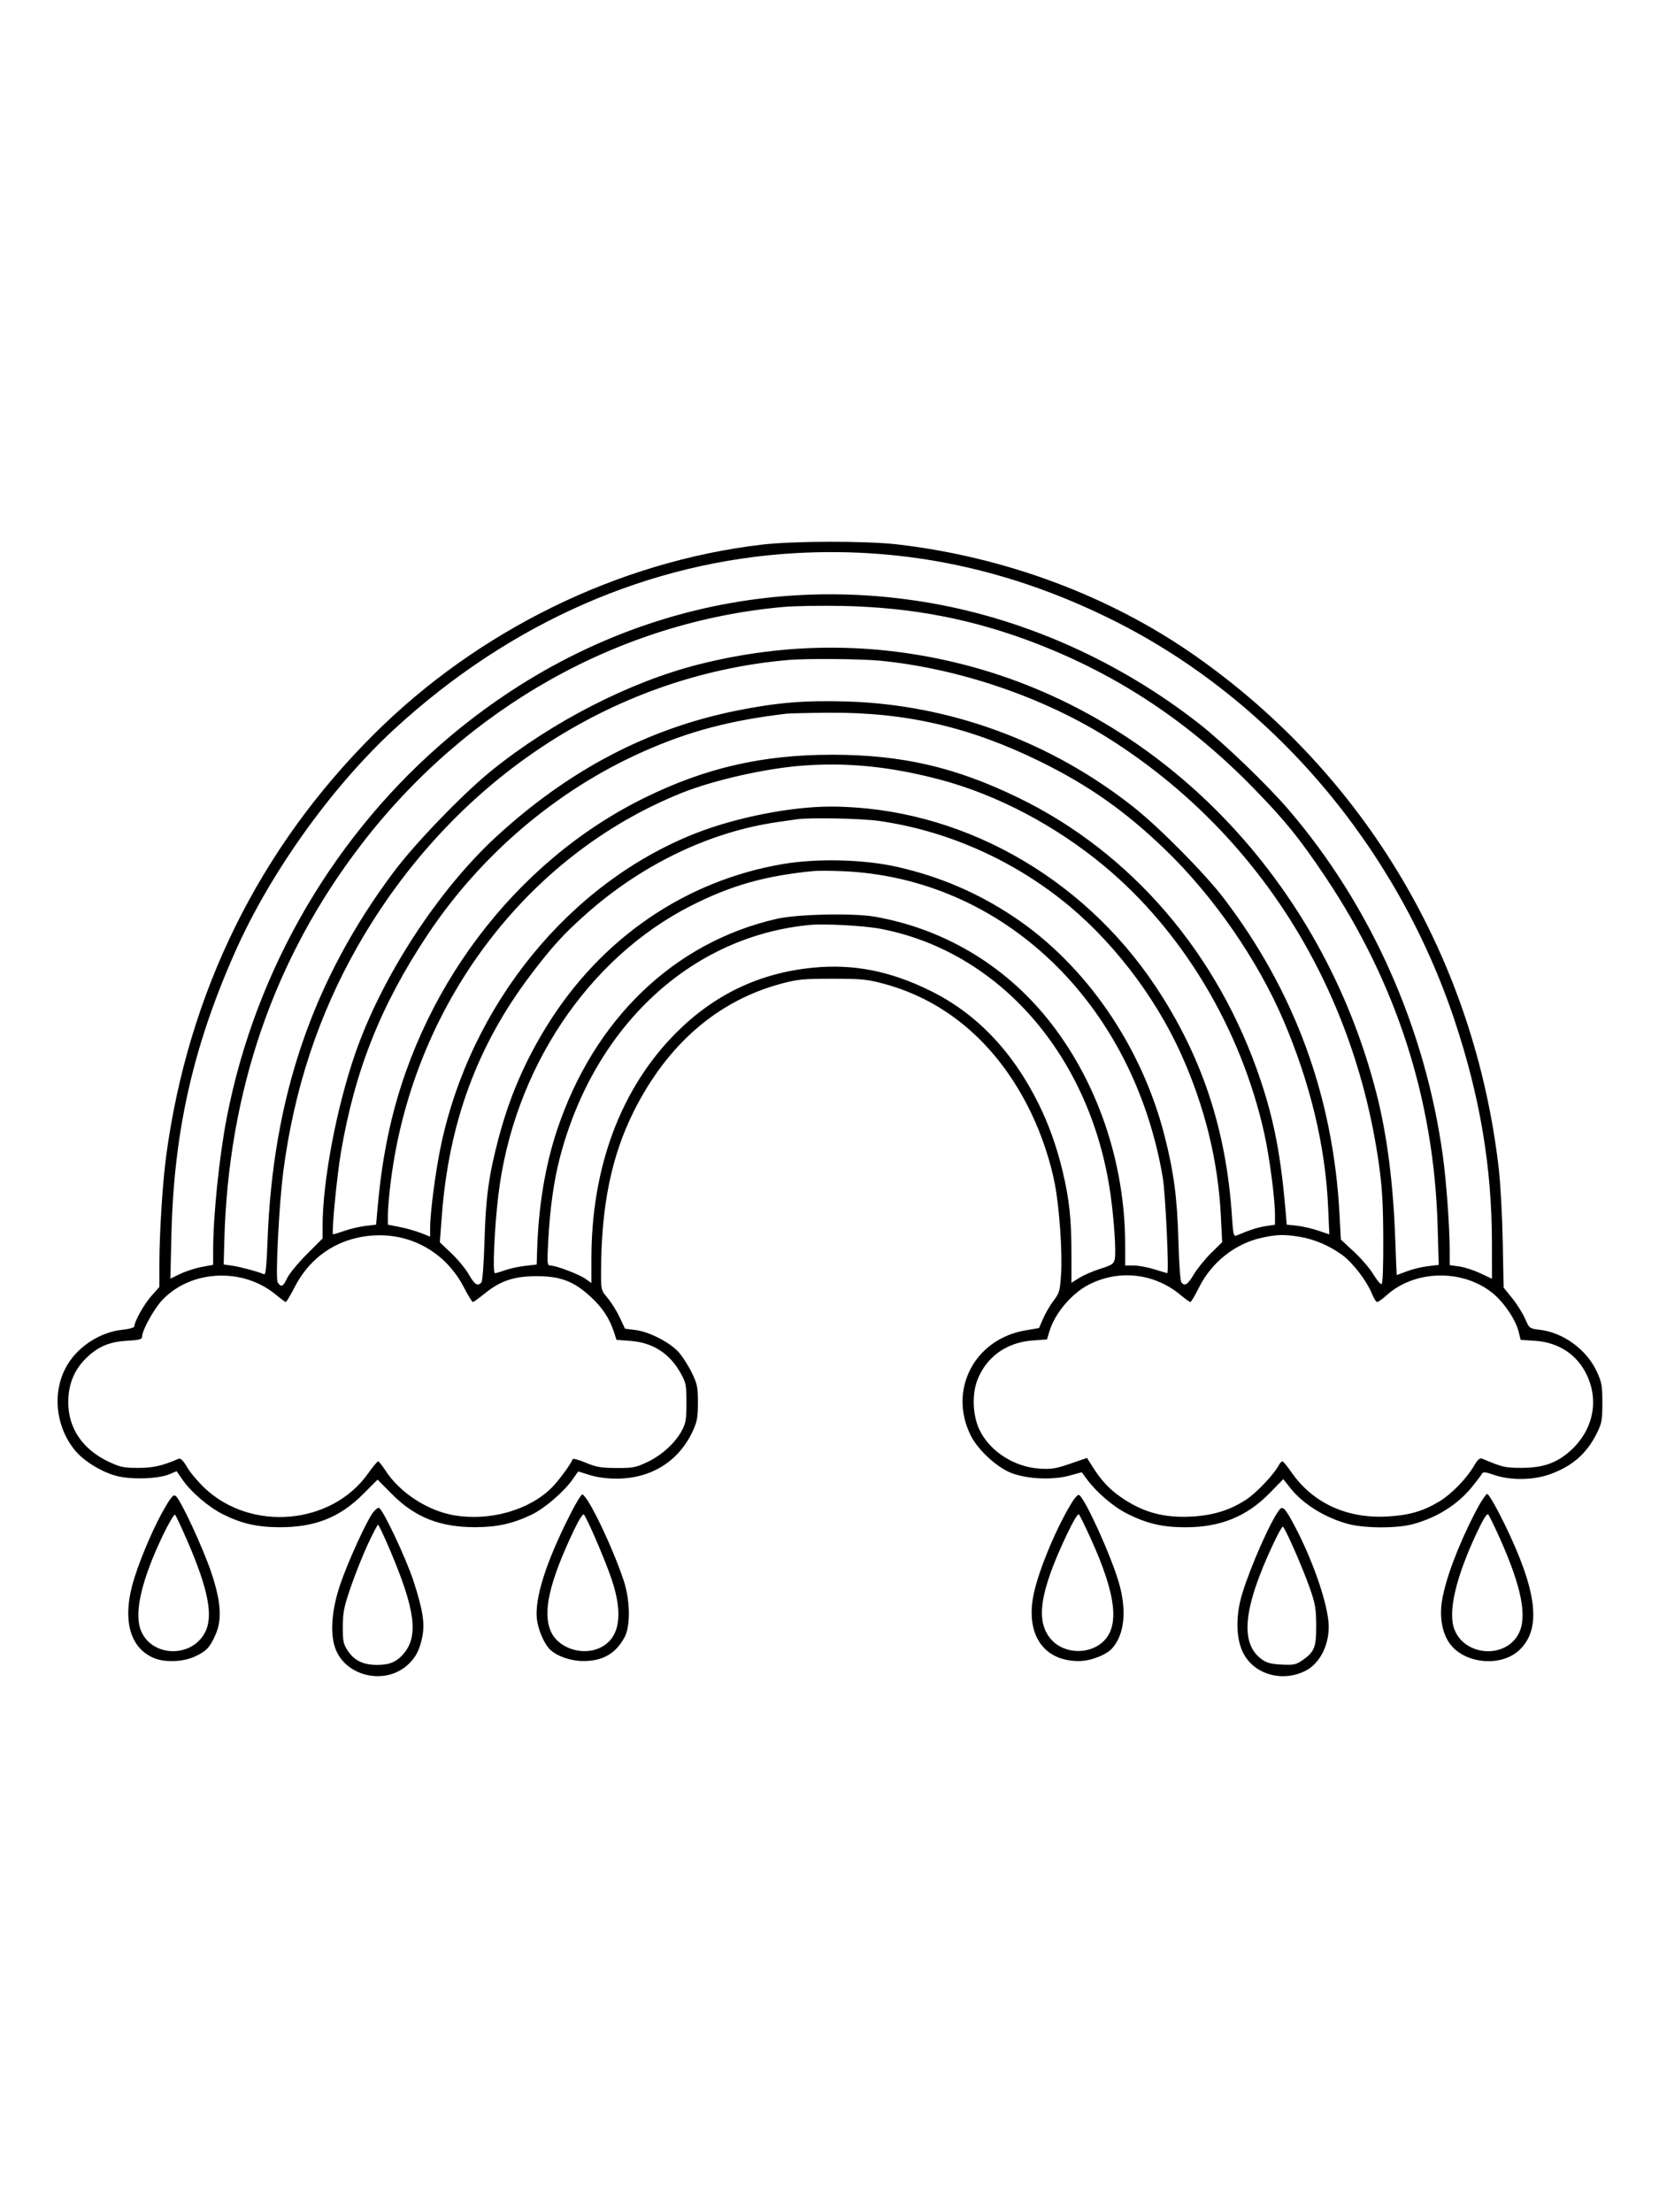 <svg xmlns="http://www.w3.org/2000/svg" width="864" height="1152" viewBox="0 0 864 1152" version="1.1">
	<path d="M 396.500 283.644 C 321.982 292.509, 249.140 328.146, 194.699 382.374 C 134.889 441.948, 97.982 516.889, 86.538 602 C 84.667 615.912, 83.021 642.195, 83.009 658.347 L 83 670.193 78.865 674.847 C 74.994 679.202, 70.032 688.060, 70.010 690.652 C 70.004 691.326, 67.406 692.078, 63.750 692.465 C 52.630 693.643, 41.560 700.522, 35.536 710 C 26.953 723.501, 28.469 742.491, 39.160 755.397 C 43.664 760.835, 52.754 766.441, 60.441 768.522 C 68.161 770.611, 82.300 770.186, 88.240 767.685 L 91.980 766.110 94.933 770.403 C 99.405 776.902, 108.516 784.731, 115.985 788.493 C 125.658 793.363, 133.854 795.253, 145.500 795.297 C 163.963 795.367, 176.943 790.239, 189.069 778.086 L 196.638 770.500 204.069 778 C 216.070 790.113, 229.116 795.302, 247.500 795.276 C 258.804 795.259, 266.859 793.481, 276.705 788.830 C 283.549 785.596, 293.821 776.751, 298.391 770.157 L 301.104 766.242 307.141 768.121 C 310.876 769.284, 316.155 770, 320.984 770 C 339.050 770, 353.435 761.066, 360.760 745.298 C 363.047 740.376, 363.457 738.140, 363.477 730.500 C 363.498 722.446, 363.171 720.817, 360.374 715 C 358.655 711.425, 355.603 706.611, 353.592 704.303 C 349.075 699.120, 338.193 693.506, 330.878 692.586 L 325.500 691.910 322.767 686.070 C 321.264 682.858, 318.451 678.336, 316.517 676.020 C 313.021 671.836, 313 671.752, 313.029 662.155 C 313.133 627.909, 318.444 601.943, 330.113 578.642 C 347.568 543.788, 373.808 521.093, 406.881 512.245 C 415.427 509.959, 418.396 509.672, 433.500 509.672 C 448.640 509.672, 451.562 509.956, 460.206 512.267 C 493.426 521.150, 520.135 544.538, 536.985 579.500 C 542.525 590.995, 547.139 604.852, 549.404 616.802 C 551.732 629.080, 553.326 652.139, 552.614 663.248 C 552.037 672.268, 551.745 673.317, 548.702 677.304 C 546.893 679.673, 544.449 683.852, 543.271 686.591 L 541.129 691.571 534.024 692.789 C 507.368 697.360, 493.648 723.987, 505.687 747.783 C 509.412 755.144, 519.272 764.191, 526.683 767.049 C 534.887 770.212, 548.031 770.830, 556.771 768.464 L 563.379 766.675 565.884 770.088 C 571.051 777.125, 579.783 784.615, 587.093 788.279 C 597.407 793.450, 605.555 795.336, 617.500 795.319 C 635.682 795.293, 649.353 789.708, 661.362 777.399 L 668.338 770.249 672.064 774.962 C 678.610 783.243, 690.073 790.356, 702.071 793.581 C 710.691 795.898, 727.388 795.960, 735.793 793.706 C 748.256 790.365, 759.077 783.557, 766.600 774.325 C 768.919 771.479, 771.196 768.473, 771.658 767.646 C 772.397 766.327, 773.222 766.386, 778.363 768.121 C 786.911 771.007, 798.648 770.821, 807.353 767.661 C 819.043 763.418, 826.464 756.848, 831.778 746.037 C 834.190 741.131, 834.500 739.361, 834.500 730.500 C 834.500 721.596, 834.185 719.818, 831.626 714.278 C 826.345 702.844, 814.278 693.968, 802 692.486 C 796.520 691.824, 796.492 691.802, 794.237 686.661 C 792.992 683.822, 789.972 679.025, 787.525 676 L 783.077 670.500 782.618 646.500 C 782.366 633.300, 781.433 616.200, 780.544 608.500 C 767.969 499.532, 711.108 403.555, 622.284 341.372 C 577.980 310.355, 523.699 290.065, 467.506 283.515 C 451.093 281.601, 413.087 281.671, 396.500 283.644 M 414.216 288.043 C 338.356 292.344, 265.859 324.114, 205.642 379.442 C 172.868 409.556, 140.758 454.428, 122.441 495.711 C 100.512 545.133, 90.591 589.105, 89.285 642.671 L 88.720 665.842 93.935 663.346 C 96.803 661.974, 101.816 660.355, 105.075 659.749 L 111 658.647 111.004 651.073 C 111.014 633.084, 114.192 602.119, 118.094 582 C 133.175 504.245, 174.943 433.148, 235.045 382.928 C 306.870 322.912, 395.704 298.446, 485 314.087 C 534.741 322.800, 583.315 344.657, 624.475 376.845 C 637.231 386.821, 659.784 408.484, 670.963 421.500 C 713.787 471.359, 742.304 535.319, 751.441 602 C 753.249 615.200, 754.963 638.732, 754.985 650.656 L 755 658.812 759.922 659.489 C 762.629 659.862, 767.579 661.460, 770.922 663.041 L 777 665.915 776.997 647.708 C 776.989 608.091, 770.846 571.313, 757.587 531.500 C 727.315 440.603, 662.259 364.274, 580 323.144 C 526.484 296.386, 471.688 284.784, 414.216 288.043 M 408.059 316.059 C 322.363 323.711, 242.909 368.430, 188.101 439.858 C 142.709 499.014, 118.822 568.247, 116.808 646.482 L 116.500 658.465 121.169 659.138 C 125.243 659.725, 134.365 662.198, 137.592 663.590 C 138.344 663.915, 138.884 658.534, 139.330 646.281 C 142.055 571.402, 162.849 510.533, 204.961 454.164 C 216.187 439.138, 241.139 413.286, 256 401.283 C 287.477 375.861, 327.959 355.097, 363.711 346.035 C 409.751 334.366, 455.892 334.351, 501.565 345.990 C 605.629 372.508, 688.765 458.935, 716.995 569.948 C 722.388 591.155, 725.585 616.132, 726.638 645.286 C 727.010 655.579, 727.356 664, 727.407 663.999 C 727.458 663.999, 729.855 663.104, 732.732 662.010 C 735.610 660.917, 740.510 659.722, 743.622 659.357 L 749.279 658.692 748.711 638.596 C 746.851 572.727, 727.266 511.815, 690.161 456.500 C 676.757 436.517, 669.456 427.499, 653.005 410.604 C 619.737 376.441, 582.832 351.821, 540 335.218 C 507.286 322.537, 475.256 316.300, 439 315.551 C 427.725 315.318, 413.802 315.546, 408.059 316.059 M 410.500 343.685 C 318.183 351.741, 235.128 406.960, 186.252 492.774 C 165.925 528.464, 153.091 567.333, 147.545 610 C 145.323 627.102, 143.363 665.767, 144.618 667.756 C 146.382 670.552, 147.436 670.112, 149.461 665.737 C 150.540 663.407, 155.153 657.768, 159.711 653.208 L 168 644.915 168 638.564 C 168 615.025, 175.287 576.565, 185.090 548.364 C 198.954 508.482, 228.210 463.532, 258.370 435.776 C 296.197 400.965, 337.457 379.333, 383.789 370.022 C 404.559 365.847, 419.251 364.633, 441 365.292 C 494.901 366.926, 547.338 386.243, 590.438 420.342 C 603.892 430.986, 627.664 455.045, 637.472 467.944 C 674.399 516.507, 694.382 571.174, 697.625 632.500 L 698.313 645.500 705.156 651.844 C 708.920 655.332, 713.456 660.622, 715.236 663.598 C 717.016 666.574, 718.929 668.854, 719.486 668.665 C 720.137 668.444, 720.463 659.926, 720.397 644.910 C 720.316 626.596, 719.815 618.126, 718.095 606 C 704.896 512.938, 654.559 433.504, 577.985 384.902 C 543.811 363.212, 499.743 348.146, 458.576 344.079 C 448.543 343.088, 420.022 342.854, 410.500 343.685 M 409.500 371.656 C 380.334 375.124, 359.064 380.735, 335.407 391.201 C 290.250 411.180, 250.448 444.955, 222.536 486.982 C 198.296 523.482, 184.758 557.555, 177.519 600.290 C 175.460 612.443, 172.624 641.856, 173.426 642.737 C 173.544 642.868, 176.163 642.088, 179.246 641.005 C 182.328 639.921, 187.329 638.744, 190.359 638.388 L 195.869 637.740 196.457 631.120 C 197.827 615.700, 199.197 605.740, 201.630 593.520 C 216.963 516.496, 267.805 448.900, 335.490 415.547 C 367.358 399.844, 397.152 392.997, 433.500 393.023 C 469.762 393.049, 497.649 399.506, 530.500 415.481 C 589.227 444.040, 634.419 496.706, 656.411 562.216 C 663.588 583.595, 667.082 601.892, 669.568 631.117 L 670.131 637.734 675.315 638.270 C 678.167 638.564, 683.154 639.702, 686.399 640.798 L 692.297 642.790 691.679 628.645 C 690.298 597.063, 682.470 564.294, 668.457 531.437 C 655.054 500.010, 631.994 466.691, 606.890 442.480 C 586.054 422.386, 566.942 408.932, 541.500 396.449 C 505.020 378.550, 471.552 370.839, 431.699 371.150 C 421.139 371.232, 411.150 371.460, 409.500 371.656 M 418 398.689 C 398.623 400.152, 371.659 406.248, 354.992 412.934 C 273.767 445.516, 215.118 523.717, 203.565 614.842 C 202.704 621.630, 202 629.559, 202 632.462 L 202 637.740 208.181 638.956 C 211.581 639.625, 216.531 641.027, 219.181 642.071 L 224 643.971 224.009 639.235 C 224.024 631.331, 226.885 609.577, 229.606 596.677 C 245.156 522.950, 296.526 459.881, 362.101 434.007 C 383.266 425.656, 412.178 419.954, 432.994 420.026 C 499.150 420.253, 563.195 455.735, 601.716 513.500 C 625.842 549.678, 638.655 588.184, 641.580 633.303 C 642.189 642.697, 642.490 644.018, 643.890 643.425 C 650.794 640.504, 655.170 639.097, 659.251 638.485 L 664 637.773 664 632.630 C 664 624.102, 661.138 602.360, 658.397 590.066 C 646.247 535.574, 615.731 484.699, 574.867 450.811 C 549.607 429.863, 519.265 413.889, 489.875 406.066 C 464.244 399.243, 441.535 396.912, 418 398.689 M 415 426.639 C 413.625 426.841, 409.125 427.491, 405 428.083 C 369.545 433.174, 334.198 450.187, 304.926 476.249 C 293.418 486.494, 287.465 493.040, 276.501 507.500 C 248.630 544.260, 233.753 584.558, 230.092 633.208 L 229.060 646.916 235.151 652.708 C 238.501 655.894, 242.580 660.862, 244.216 663.750 C 247.206 669.026, 248.906 670.066, 250.751 667.750 C 251.299 667.063, 252.002 657.500, 252.313 646.500 C 252.957 623.768, 254.521 612.220, 259.540 593.142 C 265.242 571.468, 273.219 552.898, 284.960 533.967 C 313.103 488.591, 356.951 458.582, 407.729 449.946 C 425.716 446.887, 450.060 447.504, 467.421 451.461 C 489.564 456.506, 509.235 464.948, 527.979 477.448 C 565.434 502.426, 594.564 544.735, 606.504 591.500 C 611.357 610.507, 613.131 624.034, 613.719 646.500 C 614.007 657.500, 614.693 667.063, 615.244 667.750 C 617.047 670.001, 618.485 669.080, 621.788 663.558 C 623.578 660.565, 627.621 655.578, 630.771 652.477 L 636.500 646.839 635.798 632.904 C 634.367 604.513, 627.439 576.317, 615.205 549.093 C 601.241 518.020, 577.927 488.061, 552 467.874 C 524.374 446.364, 491.522 432.295, 457.687 427.485 C 448.590 426.192, 421.682 425.659, 415 426.639 M 423.500 453.604 C 398.392 456.077, 380.769 461.071, 359.980 471.605 C 306.105 498.905, 267.369 557.039, 259.542 622.341 C 257.507 639.318, 256.454 663, 257.734 663 C 258.292 663, 260.718 662.295, 263.124 661.433 C 265.531 660.571, 270.200 659.559, 273.500 659.183 L 279.500 658.500 279.731 651 C 280.433 628.170, 283.938 607.050, 290.103 588.500 C 309.280 530.804, 351.086 490.626, 404.599 478.464 C 415.265 476.040, 444.356 475.401, 455.500 477.346 C 490.922 483.528, 522.488 502.107, 545.234 530.161 C 571.192 562.177, 585.959 604.962, 585.992 648.250 L 586 659 590.411 659 C 592.837 659, 597.674 659.894, 601.161 660.987 C 604.647 662.080, 607.673 662.980, 607.885 662.987 C 608.923 663.022, 606.965 621.350, 605.537 613 C 589.952 521.862, 521.943 456.982, 438.500 453.650 C 432.450 453.408, 425.700 453.388, 423.500 453.604 M 422 481.640 C 360.059 487.383, 309.573 534.223, 291.643 602.587 C 288.433 614.825, 286.412 629.230, 285.517 646.250 C 284.890 658.170, 284.965 659.001, 286.673 659.021 C 289.669 659.056, 301.609 663.586, 304.921 665.944 L 308 668.136 308 655.529 C 308 607.741, 323.342 566.747, 352 537.956 C 371.910 517.954, 395.408 506.714, 423.103 503.946 C 444.302 501.826, 463.481 505.568, 484.500 515.923 C 508.388 527.691, 527.189 547.272, 540.743 574.500 C 546.106 585.273, 550.418 597.339, 553.429 610 C 556.890 624.553, 558 634.933, 558 652.736 L 558 668.025 562.073 665.454 C 564.313 664.040, 569.251 661.905, 573.045 660.709 C 579.023 658.825, 580.024 658.166, 580.552 655.765 C 581.336 652.195, 580.244 635.413, 578.354 622 C 568.254 550.293, 520.698 495.431, 458.426 483.644 C 450.067 482.061, 429.599 480.936, 422 481.640 M 186.411 644.484 C 171.985 647.623, 160.395 656.684, 153.461 670.246 C 151.282 674.506, 149.205 677.993, 148.845 677.996 C 148.484 677.998, 146.234 676.356, 143.845 674.347 C 126.814 660.027, 99.930 661.083, 84.810 676.666 C 80.337 681.276, 74.002 692.677, 74.001 696.122 C 74 697.440, 72.538 697.828, 66.179 698.196 C 56.948 698.730, 51.094 701.202, 44.959 707.156 C 38.687 713.242, 35.576 720.812, 35.549 730.048 C 35.508 743.819, 43.020 754.839, 56.866 761.318 C 62.650 764.025, 64.544 764.410, 71.989 764.394 C 79.844 764.377, 84.316 763.371, 93 759.667 C 94.063 759.214, 95.374 760.509, 97.500 764.117 C 99.150 766.916, 103.284 771.818, 106.686 775.009 C 130.933 797.753, 172.575 794.073, 191.528 767.512 C 194.084 763.931, 196.510 761, 196.919 761 C 197.328 761, 199.096 763.211, 200.847 765.914 C 208.225 777.300, 222.663 786.694, 236.440 789.073 C 254.999 792.278, 275.681 786.411, 287.421 774.611 C 291.090 770.923, 297.397 762.309, 298.207 759.880 C 298.378 759.366, 301.439 760.173, 305.009 761.675 C 310.495 763.983, 312.971 764.413, 321 764.453 C 329.650 764.496, 331.100 764.216, 337.201 761.326 C 344.710 757.768, 351.707 751.355, 355.181 744.845 C 357.162 741.133, 357.500 739.043, 357.500 730.500 C 357.500 721.306, 357.263 720.073, 354.562 715.196 C 348.812 704.818, 340.056 699.152, 328.400 698.271 L 321.061 697.716 319.894 694.108 C 317.462 686.591, 313.950 681.184, 307.767 675.438 C 298.852 667.154, 291.764 664.476, 279 664.570 C 267.485 664.655, 260.495 667.031, 252.423 673.606 C 249.456 676.023, 246.684 677.998, 246.264 677.996 C 245.844 677.993, 243.773 674.628, 241.663 670.517 C 231.056 649.855, 209.154 639.535, 186.411 644.484 M 657.263 644.514 C 643.255 647.557, 630.900 657.352, 624.348 670.610 C 622.340 674.674, 620.357 678, 619.943 678 C 619.528 678, 617.265 676.393, 614.914 674.428 C 601.259 663.020, 582.828 660.904, 567.108 668.940 C 558.053 673.570, 549.250 684.033, 546.474 693.468 L 545.287 697.500 537.839 698.037 C 524.146 699.025, 513.534 706.667, 508.935 718.853 C 506.117 726.322, 506.599 737.204, 510.072 744.500 C 515.404 755.702, 528.121 763.923, 541.437 764.778 C 547.542 765.169, 549.885 764.793, 557.350 762.220 L 566.103 759.203 568.714 763.351 C 573.425 770.835, 577.410 775.174, 583.500 779.449 C 595.125 787.611, 606.349 790.654, 621.316 789.702 C 632.165 789.012, 640.598 786.352, 648.855 781.016 C 654.217 777.550, 663.356 767.941, 666.014 762.973 C 666.595 761.888, 667.430 761, 667.869 761 C 668.308 761, 670.390 763.500, 672.494 766.556 C 683.561 782.624, 701.379 790.876, 722.488 789.710 C 733.789 789.085, 741.141 786.964, 749.563 781.899 C 755.885 778.096, 763.696 770.082, 767.643 763.346 C 769.582 760.038, 770.677 759.062, 771.879 759.570 C 782.612 764.108, 783.760 764.376, 792.500 764.370 C 803.445 764.364, 810.516 761.939, 817.490 755.800 C 829.429 745.291, 832.918 730.051, 826.538 716.279 C 821.527 705.465, 811.809 699.008, 799.336 698.208 L 791.962 697.735 790.850 693.320 C 789.263 687.015, 782.987 677.826, 777.077 673.155 C 761.323 660.702, 736.717 661.323, 722.084 674.543 C 719.979 676.444, 717.798 678, 717.237 678 C 716.676 678, 715.452 676.087, 714.517 673.750 C 711.889 667.179, 704.561 657.582, 699.125 653.592 C 692.523 648.745, 684.400 645.271, 676.783 644.035 C 668.793 642.738, 665.010 642.831, 657.263 644.514 M 86.123 784.693 C 80.726 793.801, 73.954 809.290, 70.089 821.371 C 63.350 842.430, 67.092 857.975, 80.218 863.449 C 85.884 865.813, 95.516 865.443, 101.500 862.632 C 107.480 859.823, 109.212 858.009, 112.158 851.463 C 115.749 843.485, 115.143 834.142, 110.047 818.900 C 105.862 806.382, 94.222 781.259, 91.598 779.082 C 90.405 778.091, 89.465 779.054, 86.123 784.693 M 294.668 793.188 C 282.731 817.688, 277.741 835.420, 279.976 845.394 C 281.242 851.040, 284.046 856.830, 286.662 859.195 C 290.459 862.629, 297.347 864.956, 303.782 864.978 C 313.916 865.013, 320.761 861.046, 325.314 852.500 C 328.435 846.641, 328.201 833.233, 324.799 823 C 319.009 805.585, 306.347 779.211, 303.314 778.252 C 302.623 778.033, 299.018 784.262, 294.668 793.188 M 558.634 781.788 C 550.745 794.285, 541.377 816.424, 538.493 829.387 C 533.752 850.697, 543.161 865.023, 561.876 864.990 C 567.935 864.980, 576.108 861.851, 579.212 858.355 C 585.682 851.067, 586.930 838.513, 582.634 823.921 C 578.437 809.666, 565.155 780.450, 561.979 778.487 C 561.480 778.179, 559.975 779.664, 558.634 781.788 M 768.185 787.750 C 759.177 805.311, 752.766 822.442, 750.952 833.799 C 749.641 842.006, 751.068 850.142, 754.758 855.500 C 762.293 866.442, 781.652 868.399, 791.339 859.197 C 802.977 848.143, 800.600 828.464, 783.372 793.250 C 779.185 784.692, 775.313 778, 774.548 778 C 773.799 778, 770.935 782.388, 768.185 787.750 M 194.031 787.956 C 190.460 792.972, 181.031 813.751, 177.223 824.998 C 172.815 838.016, 171.814 849.913, 174.457 857.869 C 179.349 872.599, 199.691 877.804, 211.812 867.429 C 216.360 863.536, 218.623 859.260, 220.012 851.938 C 221.299 845.152, 220.085 837.768, 215.274 823.115 C 211.341 811.136, 199.345 785.768, 197.353 785.218 C 196.722 785.044, 195.227 786.276, 194.031 787.956 M 666.293 786.217 C 661.748 792.010, 651.275 815.670, 646.912 830 C 643.537 841.085, 643.633 852.650, 647.161 860.177 C 652.609 871.799, 667.629 876.311, 679.945 870.028 C 687.182 866.336, 692.008 857.148, 691.993 847.091 C 691.977 836.510, 684.092 813.209, 674.225 794.581 C 669.364 785.405, 668.032 784, 666.293 786.217 M 84.727 799.724 C 74.049 822.095, 69.991 838.884, 73.034 848.104 C 77.881 862.790, 99.568 864.001, 106.828 849.992 C 111.176 841.602, 108.444 827.509, 97.633 802.563 C 94.549 795.448, 91.649 789.249, 91.187 788.787 C 90.726 788.326, 87.819 793.247, 84.727 799.724 M 298.987 796.647 C 286.002 823.978, 282.425 839.731, 286.943 849.684 C 290.961 858.533, 303.833 862.554, 313 857.823 C 322.748 852.791, 324.665 840.719, 318.597 822.584 C 315.271 812.643, 305.700 790.341, 304.033 788.647 C 303.571 788.177, 301.300 791.777, 298.987 796.647 M 555.618 799.067 C 541.204 829.488, 539.048 844.825, 547.868 854.185 C 554.361 861.075, 566.494 861.662, 573.883 855.445 C 583.336 847.491, 581.518 830.753, 567.970 801 C 565.090 794.675, 562.352 789.080, 561.884 788.567 C 561.395 788.030, 558.740 792.478, 555.618 799.067 M 769.034 798.329 C 758.119 821.645, 753.994 839.459, 757.428 848.452 C 762.756 862.402, 783.783 863.958, 790.802 850.923 C 795.546 842.113, 792.498 826.489, 781.044 800.902 C 778.254 794.670, 775.537 789.137, 775.005 788.605 C 774.383 787.983, 772.255 791.449, 769.034 798.329 M 191.528 804.250 C 188.910 809.888, 184.919 819.900, 182.660 826.500 C 179.119 836.840, 178.547 839.686, 178.525 847.073 C 178.503 854.705, 178.792 856.087, 181.161 859.667 C 184.523 864.748, 189.219 867, 196.451 867 C 202.890 867, 206.658 865.384, 210.295 861.061 C 218.088 851.800, 216.210 837.958, 202.926 806.752 C 199.942 799.741, 197.227 794.004, 196.894 794.002 C 196.561 794.001, 194.146 798.612, 191.528 804.250 M 663.213 803.750 C 647.387 837.369, 645.555 855.850, 657.223 864.159 C 659.723 865.939, 662.137 866.566, 667.496 866.828 C 673.529 867.123, 674.972 866.847, 677.908 864.835 C 684.557 860.279, 685.503 858.007, 685.472 846.674 C 685.448 837.904, 685.011 835.250, 682.304 827.438 C 678.568 816.656, 669.045 795, 668.040 795 C 667.650 795, 665.478 798.938, 663.213 803.750" stroke="none" fill="black" fill-rule="evenodd"/>
</svg>